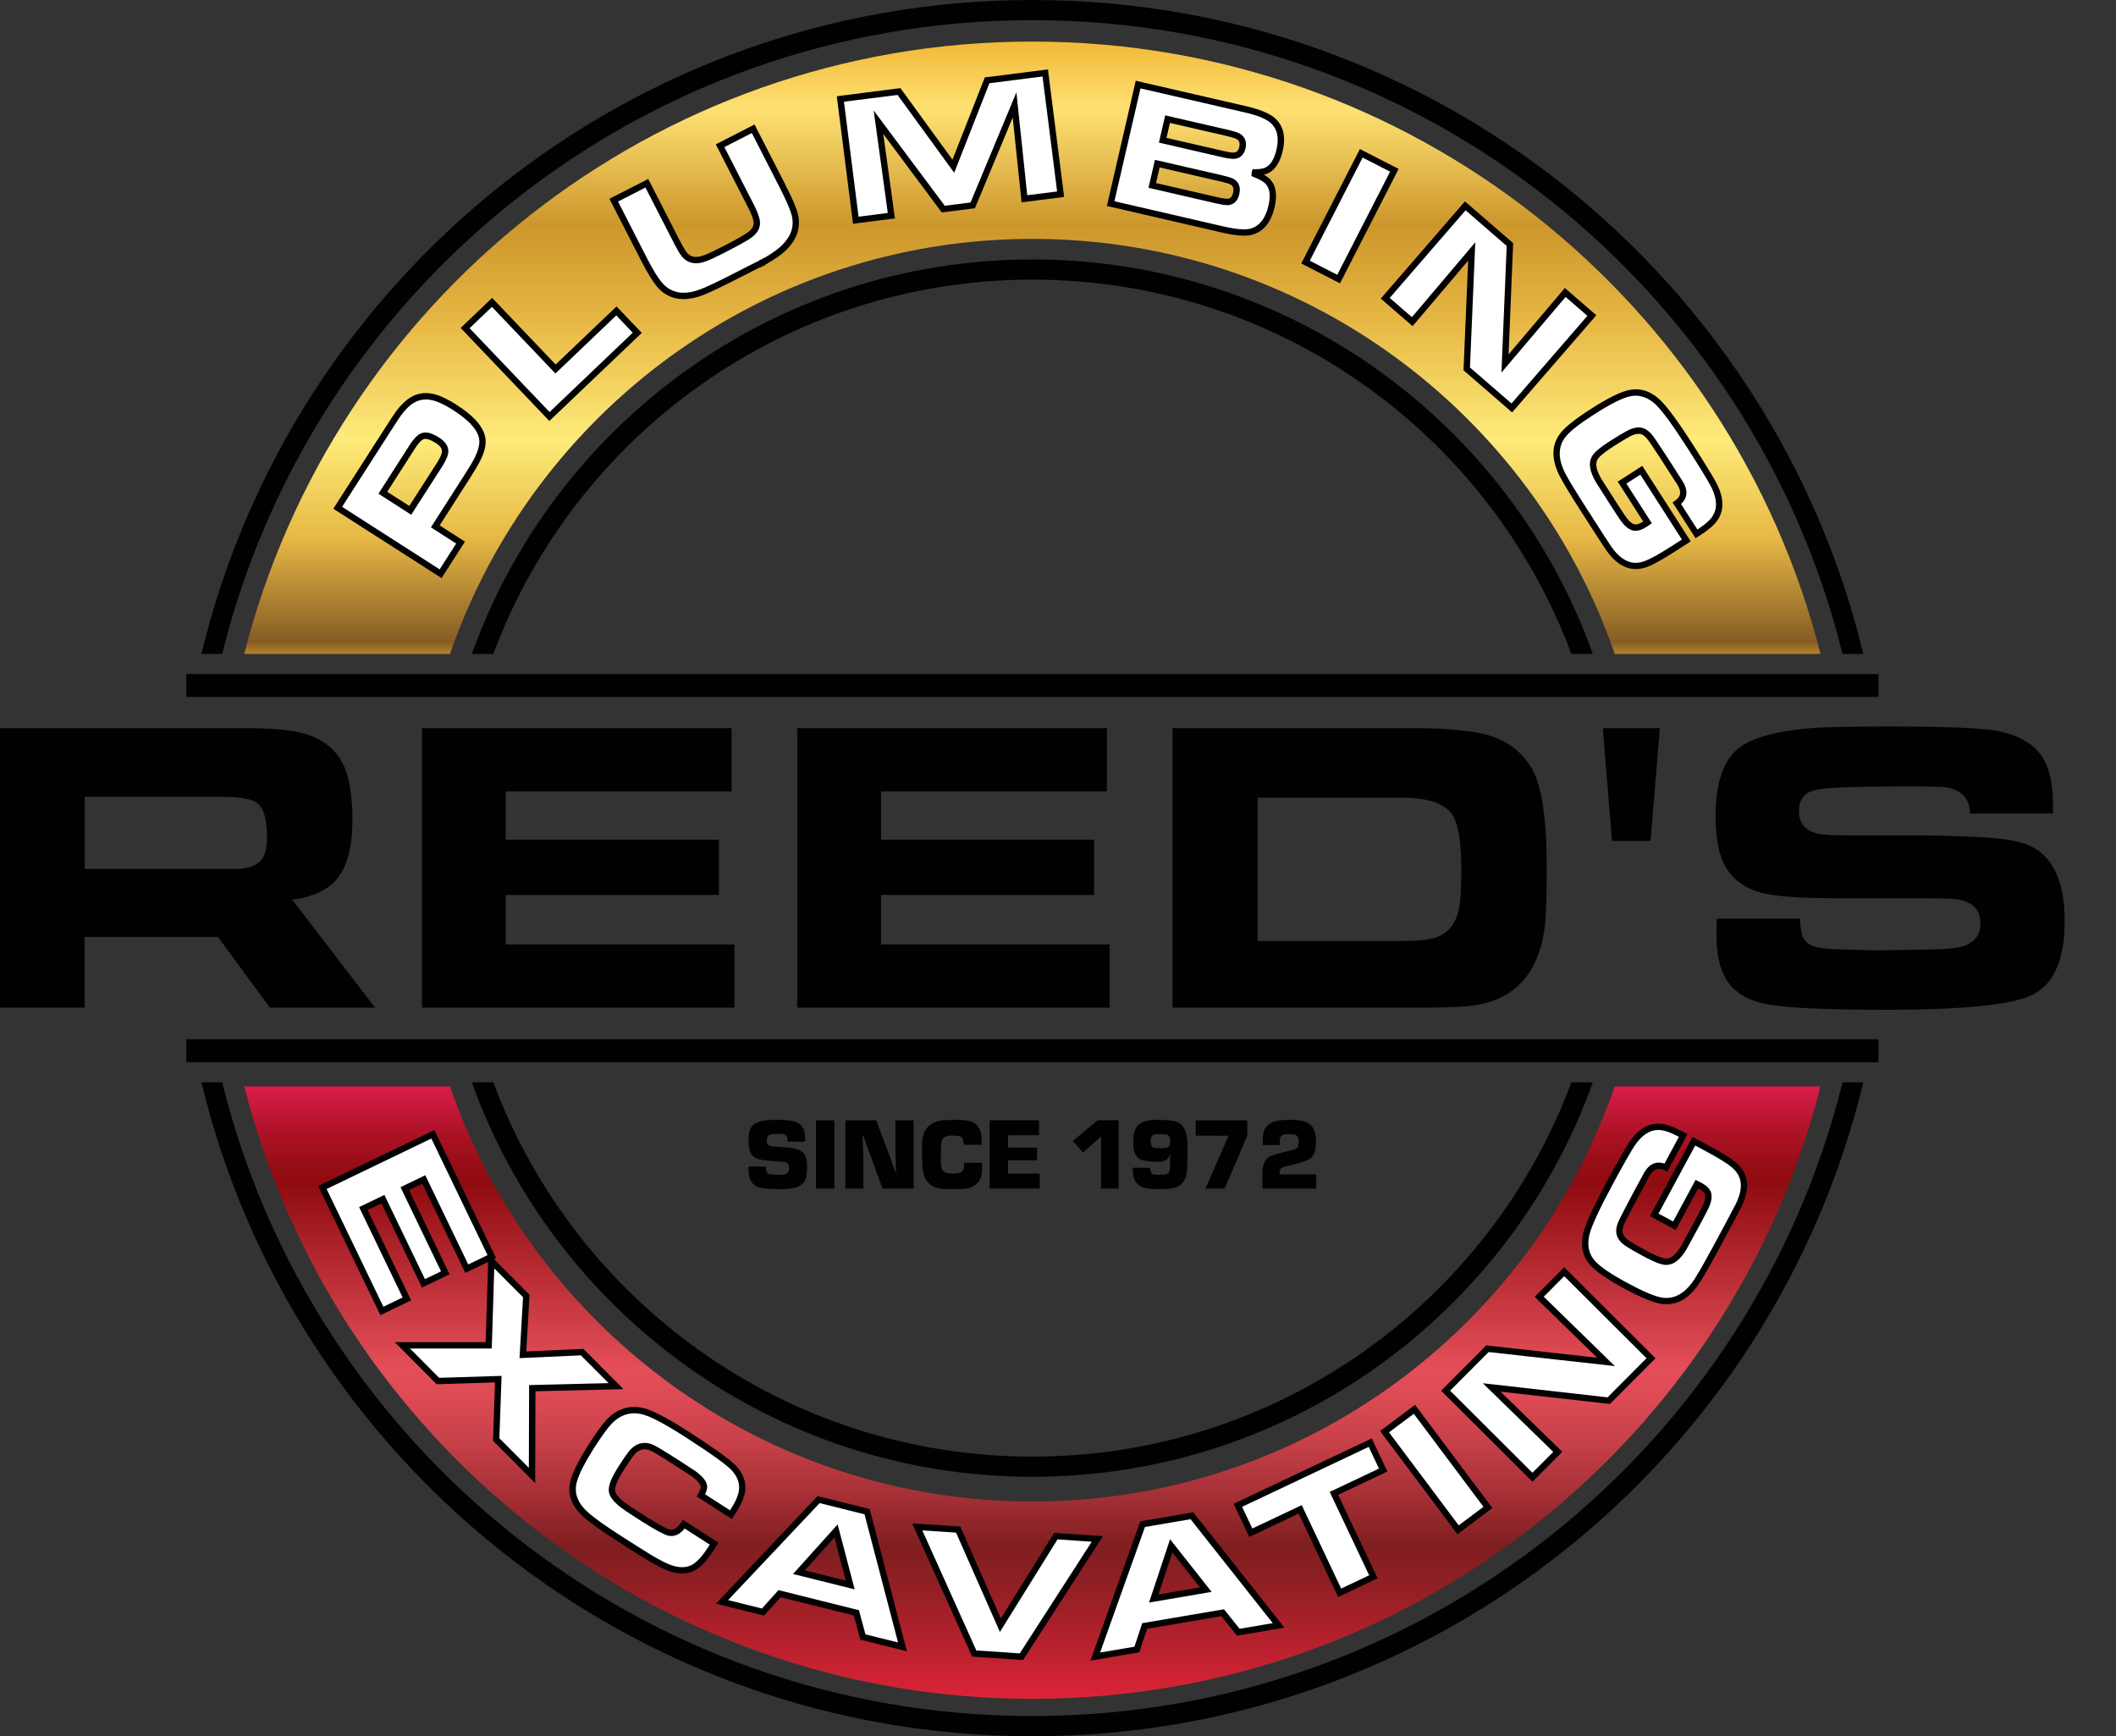 <svg width="39" height="32" viewBox="0 0 39 32" fill="none" xmlns="http://www.w3.org/2000/svg">
<rect x="0" y="0" width="39" height="32" fill="#333333" stroke="none"/>
<path fill-rule="evenodd" clip-rule="evenodd" d="M4.501 12.053C6.149 5.565 12.027 0.766 19.027 0.766C26.027 0.766 31.906 5.565 33.554 12.053H29.761C28.226 7.601 24 4.403 19.027 4.403C14.054 4.403 9.829 7.601 8.294 12.053H4.501Z" fill="url(#paint0_linear_8334_1556)"/>
<path fill-rule="evenodd" clip-rule="evenodd" d="M33.554 20.023C31.906 26.511 26.027 31.311 19.028 31.311C12.028 31.311 6.149 26.511 4.501 20.023H8.294C9.829 24.475 14.055 27.674 19.028 27.674C24.001 27.674 28.226 24.475 29.761 20.023H33.554Z" fill="url(#paint1_linear_8334_1556)"/>
<path fill-rule="evenodd" clip-rule="evenodd" d="M29.358 19.947C27.84 24.185 23.788 27.218 19.027 27.218C14.267 27.218 10.215 24.185 8.696 19.947H9.092C10.593 23.976 14.475 26.846 19.027 26.846C23.58 26.846 27.461 23.976 28.963 19.947H29.358Z" fill="#010101"/>
<path fill-rule="evenodd" clip-rule="evenodd" d="M19.027 0C26.453 0 32.677 5.138 34.343 12.053H33.96C32.303 5.345 26.247 0.371 19.027 0.371C11.808 0.371 5.752 5.345 4.095 12.053H3.712C5.378 5.138 11.602 0 19.027 0Z" fill="#010101"/>
<path fill-rule="evenodd" clip-rule="evenodd" d="M7.777 13.42H13.484V14.586H9.322V15.475H13.25V16.494H9.322V17.406H13.537V18.572H7.777V13.42L7.777 13.42ZM1.561 14.687V16.015H4.406C4.77 15.98 4.921 15.852 4.921 15.431C4.921 15.103 4.862 14.895 4.743 14.803C4.643 14.726 4.419 14.686 4.071 14.686H1.561V14.687ZM0 15.86V13.42H4.472C4.973 13.42 5.334 13.449 5.553 13.506C5.961 13.612 6.23 13.834 6.362 14.171C6.451 14.405 6.496 14.716 6.496 15.102C6.496 15.722 6.351 16.135 6.059 16.342C5.89 16.462 5.625 16.562 5.386 16.581L6.913 18.572H4.975L4.017 17.269H1.56V18.572H0V15.86ZM31.64 16.932H33.178C33.184 17.079 33.197 17.182 33.217 17.24C33.252 17.34 33.324 17.407 33.432 17.442C33.52 17.473 33.66 17.49 33.854 17.495L34.462 17.514C34.552 17.517 34.937 17.512 35.615 17.499C35.889 17.493 36.082 17.473 36.193 17.436C36.399 17.365 36.502 17.226 36.502 17.019C36.502 16.761 36.352 16.612 36.049 16.572C35.974 16.56 35.71 16.555 35.257 16.555H33.839C33.14 16.555 32.667 16.517 32.42 16.442C32.109 16.347 31.89 16.165 31.764 15.899C31.668 15.695 31.621 15.407 31.621 15.032C31.621 14.435 31.759 14.023 32.039 13.796C32.27 13.606 32.704 13.481 33.34 13.423C33.592 13.401 34.092 13.39 34.84 13.39C35.911 13.39 36.584 13.419 36.857 13.48C37.223 13.561 37.481 13.713 37.631 13.936C37.769 14.139 37.838 14.433 37.838 14.816V14.994H36.309C36.306 14.73 36.166 14.571 35.887 14.513C35.826 14.501 35.575 14.495 35.135 14.495C34.519 14.495 34.044 14.505 33.712 14.525C33.531 14.538 33.402 14.567 33.323 14.612C33.213 14.678 33.157 14.79 33.157 14.95C33.157 15.167 33.268 15.303 33.489 15.361C33.585 15.386 33.797 15.398 34.124 15.398H35.585C35.683 15.398 35.94 15.406 36.355 15.422C36.839 15.44 37.18 15.49 37.378 15.572C37.829 15.761 38.054 16.229 38.054 16.975C38.054 17.667 37.866 18.115 37.489 18.321C37.134 18.515 36.22 18.611 34.747 18.611C33.623 18.611 32.886 18.575 32.536 18.502C32.197 18.431 31.957 18.282 31.816 18.052C31.696 17.857 31.636 17.574 31.636 17.204C31.636 17.163 31.637 17.073 31.64 16.932L31.64 16.932ZM30.421 15.498H29.71L29.541 13.42H30.593L30.421 15.498ZM21.611 18.572V13.42H26.067C26.517 13.42 26.9 13.447 27.218 13.502C27.696 13.585 28.038 13.813 28.244 14.185C28.42 14.502 28.508 15.107 28.508 15.997C28.508 16.558 28.494 16.935 28.467 17.126C28.348 17.938 27.927 18.406 27.203 18.526C27.021 18.556 26.711 18.571 26.271 18.571H21.611V18.572ZM23.179 17.344H25.811C26.106 17.344 26.319 17.324 26.45 17.284C26.68 17.213 26.828 17.036 26.891 16.752C26.918 16.629 26.933 16.382 26.933 16.01C26.933 15.503 26.876 15.168 26.762 15.007C26.619 14.804 26.31 14.702 25.837 14.702H23.179V17.344V17.344ZM14.694 13.42H20.401V14.586H16.239V15.475H20.166V16.494H16.239V17.406H20.453V18.572H14.694V13.42L14.694 13.42Z" fill="#010101"/>
<path fill-rule="evenodd" clip-rule="evenodd" d="M3.433 19.155H34.622V19.577H3.433V19.155Z" fill="#010101"/>
<path fill-rule="evenodd" clip-rule="evenodd" d="M14.838 21.041H14.517C14.517 21.001 14.514 20.973 14.508 20.957C14.499 20.93 14.479 20.913 14.448 20.905C14.424 20.9 14.388 20.897 14.34 20.897C14.268 20.897 14.22 20.902 14.198 20.91C14.155 20.926 14.134 20.963 14.134 21.02C14.134 21.067 14.146 21.098 14.169 21.112C14.188 21.122 14.232 21.13 14.303 21.135C14.369 21.138 14.434 21.142 14.499 21.147C14.576 21.153 14.641 21.165 14.693 21.181C14.768 21.205 14.818 21.246 14.845 21.307C14.865 21.351 14.875 21.418 14.875 21.509C14.875 21.611 14.866 21.686 14.846 21.735C14.81 21.823 14.73 21.878 14.605 21.902C14.553 21.911 14.47 21.917 14.357 21.917C14.184 21.917 14.061 21.906 13.99 21.884C13.877 21.85 13.814 21.764 13.8 21.628C13.797 21.596 13.795 21.554 13.795 21.5H14.116V21.524C14.116 21.582 14.132 21.618 14.164 21.634C14.187 21.646 14.25 21.652 14.352 21.652C14.404 21.652 14.434 21.652 14.442 21.651C14.475 21.647 14.501 21.635 14.519 21.614C14.535 21.596 14.543 21.567 14.543 21.524C14.543 21.476 14.528 21.443 14.498 21.428C14.48 21.419 14.442 21.412 14.384 21.409C14.19 21.397 14.066 21.384 14.009 21.371C13.924 21.35 13.864 21.307 13.832 21.241C13.808 21.191 13.796 21.115 13.796 21.015C13.796 20.866 13.83 20.767 13.901 20.718C13.951 20.683 14.021 20.659 14.11 20.648C14.157 20.643 14.231 20.64 14.333 20.64C14.537 20.64 14.67 20.663 14.732 20.71C14.803 20.763 14.839 20.854 14.839 20.983C14.839 20.994 14.838 21.014 14.838 21.041L14.838 21.041ZM15.379 20.648V21.907H15.039V20.648H15.379ZM16.839 20.648V21.907H16.267L15.912 20.938H15.897L15.902 21.054C15.908 21.183 15.912 21.299 15.912 21.403V21.907H15.582V20.648H16.15L16.349 21.179C16.409 21.335 16.461 21.478 16.505 21.606H16.518L16.512 21.492C16.507 21.379 16.504 21.266 16.504 21.152V20.648H16.839L16.839 20.648ZM17.769 21.431H18.101V21.469C18.101 21.541 18.099 21.59 18.096 21.618C18.089 21.677 18.074 21.724 18.051 21.759C17.996 21.839 17.918 21.888 17.816 21.906C17.777 21.913 17.694 21.916 17.567 21.916C17.472 21.916 17.413 21.915 17.389 21.913C17.319 21.909 17.262 21.896 17.216 21.876C17.084 21.816 17.012 21.688 17 21.494C16.995 21.411 16.993 21.302 16.993 21.166C16.993 21.072 16.998 21 17.01 20.949C17.026 20.872 17.059 20.809 17.109 20.762C17.169 20.705 17.246 20.669 17.341 20.653C17.392 20.644 17.479 20.64 17.604 20.64C17.74 20.64 17.836 20.649 17.89 20.667C18.012 20.707 18.079 20.805 18.091 20.959C18.093 20.982 18.094 21.028 18.096 21.099H17.761C17.761 21.089 17.761 21.08 17.761 21.074C17.759 21.008 17.74 20.965 17.702 20.947C17.679 20.935 17.628 20.929 17.55 20.929C17.443 20.929 17.379 20.958 17.359 21.017C17.347 21.052 17.341 21.177 17.341 21.392C17.341 21.486 17.354 21.548 17.38 21.578C17.409 21.611 17.468 21.628 17.56 21.628C17.634 21.628 17.685 21.62 17.713 21.604C17.75 21.582 17.769 21.537 17.769 21.47V21.432L17.769 21.431ZM18.58 20.923V21.152H19.115V21.386H18.58V21.631H19.163V21.907H18.24V20.647H19.151V20.923H18.58L18.58 20.923ZM20.617 20.648V21.907H20.294V20.946L19.962 21.242L19.773 21.028L20.232 20.647H20.617V20.648ZM20.877 21.523H21.197C21.2 21.597 21.221 21.638 21.261 21.645C21.279 21.65 21.321 21.652 21.386 21.652C21.437 21.652 21.471 21.65 21.489 21.645C21.526 21.635 21.55 21.614 21.558 21.579C21.562 21.562 21.565 21.521 21.565 21.458V21.277H21.56C21.542 21.334 21.513 21.372 21.475 21.391C21.445 21.405 21.397 21.413 21.329 21.413C21.177 21.413 21.069 21.395 21.007 21.361C20.926 21.316 20.886 21.213 20.886 21.053C20.886 20.892 20.919 20.788 20.985 20.732C21.031 20.691 21.092 20.665 21.166 20.652C21.212 20.644 21.279 20.64 21.367 20.64C21.524 20.64 21.635 20.654 21.698 20.68C21.796 20.722 21.855 20.816 21.877 20.961C21.884 21.008 21.887 21.079 21.887 21.174C21.887 21.42 21.881 21.575 21.87 21.639C21.858 21.712 21.826 21.772 21.773 21.822C21.728 21.864 21.663 21.892 21.577 21.906C21.53 21.913 21.458 21.917 21.361 21.917C21.225 21.917 21.127 21.906 21.068 21.884C20.963 21.846 20.903 21.77 20.886 21.657C20.882 21.628 20.879 21.583 20.877 21.524V21.523ZM21.402 20.902C21.326 20.902 21.279 20.907 21.26 20.915C21.225 20.931 21.207 20.97 21.207 21.032C21.207 21.094 21.226 21.136 21.263 21.151C21.279 21.158 21.329 21.161 21.411 21.161C21.47 21.161 21.509 21.154 21.53 21.141C21.555 21.125 21.567 21.089 21.567 21.035C21.567 20.976 21.555 20.938 21.528 20.921C21.509 20.909 21.467 20.903 21.402 20.903L21.402 20.902ZM22.989 20.648V20.931L22.571 21.907H22.218L22.644 20.932L22.038 20.931V20.648H22.989H22.989ZM24.259 21.645V21.907H23.268V21.622C23.268 21.464 23.314 21.36 23.407 21.311C23.449 21.289 23.58 21.252 23.8 21.201C23.857 21.187 23.894 21.171 23.91 21.152C23.927 21.133 23.935 21.095 23.935 21.038C23.935 20.962 23.909 20.919 23.858 20.91C23.836 20.907 23.795 20.905 23.736 20.905C23.693 20.905 23.663 20.909 23.646 20.916C23.62 20.926 23.603 20.949 23.594 20.983C23.589 21.002 23.586 21.043 23.585 21.105H23.273V21.038C23.272 20.937 23.284 20.862 23.309 20.814C23.347 20.74 23.412 20.691 23.504 20.665C23.564 20.648 23.648 20.64 23.759 20.64C23.869 20.64 23.956 20.648 24.014 20.663C24.11 20.687 24.176 20.736 24.212 20.808C24.241 20.866 24.255 20.945 24.255 21.048C24.255 21.166 24.234 21.253 24.193 21.308C24.156 21.358 24.086 21.396 23.981 21.425C23.89 21.451 23.8 21.474 23.708 21.495C23.663 21.505 23.633 21.517 23.617 21.53C23.596 21.548 23.585 21.577 23.585 21.618V21.645H24.259V21.645Z" fill="#010101"/>
<path fill-rule="evenodd" clip-rule="evenodd" d="M34.622 12.423V12.845H3.433V12.423H34.622Z" fill="#010101"/>
<path fill-rule="evenodd" clip-rule="evenodd" d="M19.027 4.782C23.788 4.782 27.84 7.815 29.358 12.053H28.963C27.461 8.024 23.58 5.154 19.027 5.154C14.475 5.154 10.593 8.024 9.092 12.053H8.696C10.215 7.815 14.267 4.782 19.027 4.782Z" fill="#010101"/>
<path fill-rule="evenodd" clip-rule="evenodd" d="M34.343 19.947C32.677 26.861 26.453 32 19.027 32C11.602 32 5.378 26.861 3.712 19.947H4.095C5.752 26.654 11.808 31.628 19.027 31.628C26.247 31.628 32.303 26.654 33.96 19.947H34.343Z" fill="#010101"/>
<path fill-rule="evenodd" clip-rule="evenodd" d="M6.197 9.365L7.138 7.896C7.24 7.738 7.303 7.642 7.332 7.604C7.416 7.49 7.502 7.407 7.587 7.357C7.667 7.308 7.755 7.284 7.848 7.284C7.9 7.284 7.954 7.291 8.01 7.306C8.115 7.334 8.246 7.398 8.398 7.495C8.74 7.714 8.913 7.931 8.913 8.138C8.913 8.232 8.883 8.342 8.822 8.464C8.78 8.549 8.717 8.657 8.634 8.785L8.05 9.696L8.517 9.995L8.127 10.603L6.197 9.365V9.365ZM7.556 9.379L8.083 8.557C8.149 8.454 8.184 8.375 8.185 8.323C8.188 8.255 8.144 8.191 8.055 8.133C7.969 8.078 7.897 8.05 7.842 8.05C7.827 8.05 7.813 8.052 7.801 8.056C7.748 8.073 7.684 8.139 7.61 8.254L7.084 9.076L7.556 9.379ZM30.151 10.45C29.958 10.45 29.781 10.334 29.626 10.105C29.579 10.037 29.427 9.801 29.159 9.383C28.987 9.115 28.865 8.915 28.796 8.786C28.63 8.477 28.628 8.215 28.791 8.006C28.877 7.895 29.062 7.749 29.34 7.571C29.65 7.372 29.883 7.256 30.034 7.225C30.073 7.217 30.112 7.214 30.15 7.214C30.297 7.214 30.437 7.274 30.565 7.393C30.691 7.51 30.896 7.789 31.174 8.224C31.391 8.561 31.534 8.795 31.601 8.92C31.751 9.211 31.741 9.451 31.57 9.634C31.511 9.697 31.413 9.772 31.279 9.858L31.263 9.869L30.879 9.271L30.895 9.259C31.02 9.172 31.038 9.06 30.95 8.917L30.724 8.565C30.686 8.503 30.637 8.428 30.578 8.341L30.458 8.159C30.394 8.059 30.334 7.996 30.278 7.973C30.254 7.962 30.228 7.957 30.2 7.957C30.15 7.957 30.093 7.974 30.031 8.006C29.962 8.042 29.86 8.104 29.719 8.194C29.548 8.304 29.444 8.391 29.409 8.451C29.357 8.543 29.382 8.676 29.483 8.848C29.498 8.873 29.593 9.023 29.767 9.295C29.868 9.452 29.931 9.547 29.957 9.579C30.013 9.648 30.066 9.69 30.116 9.701C30.125 9.704 30.135 9.705 30.146 9.705C30.189 9.705 30.241 9.686 30.299 9.648C30.308 9.642 30.321 9.634 30.338 9.622L29.869 8.889L30.258 8.639L31.109 9.967L30.829 10.146C30.618 10.282 30.457 10.371 30.351 10.411C30.283 10.437 30.215 10.45 30.151 10.45ZM8.544 6.046L9.069 5.545L10.239 6.772L11.362 5.702L11.774 6.135L10.126 7.705L8.544 6.046V6.046ZM27.012 6.806L27.103 4.692L26.032 5.957L25.503 5.499L27.004 3.766L27.85 4.499L27.761 6.641L28.846 5.362L29.367 5.814L27.866 7.547L27.012 6.806H27.012ZM12.598 5.475C12.413 5.475 12.257 5.4 12.134 5.251C12.055 5.156 11.96 5 11.845 4.776L11.285 3.681L11.931 3.35L12.485 4.432C12.544 4.548 12.591 4.628 12.623 4.671C12.677 4.74 12.745 4.774 12.829 4.774C12.875 4.774 12.926 4.764 12.981 4.744C13.055 4.717 13.166 4.665 13.311 4.591C13.532 4.477 13.68 4.397 13.762 4.344C13.888 4.267 13.942 4.18 13.927 4.079C13.917 4.011 13.878 3.913 13.813 3.787L13.245 2.677L13.891 2.347L14.437 3.414C14.566 3.666 14.642 3.841 14.669 3.95C14.725 4.175 14.658 4.385 14.473 4.573C14.386 4.66 14.251 4.754 14.071 4.853L14.059 4.86L14.058 4.858C14.017 4.878 13.902 4.937 13.614 5.084C13.307 5.241 13.086 5.347 12.957 5.399C12.828 5.45 12.707 5.476 12.598 5.476L12.598 5.475ZM24.035 4.84L25.08 2.799L25.727 3.13L24.681 5.171L24.035 4.84ZM22.926 4.306C22.826 4.306 22.695 4.287 22.539 4.251L20.446 3.769L20.961 1.534L22.965 1.997C23.2 2.051 23.367 2.118 23.46 2.197C23.614 2.325 23.662 2.52 23.604 2.774C23.558 2.973 23.475 3.102 23.358 3.159C23.309 3.182 23.242 3.195 23.157 3.197C23.267 3.243 23.345 3.291 23.39 3.342C23.481 3.445 23.503 3.602 23.455 3.809C23.394 4.075 23.263 4.237 23.067 4.29C23.029 4.3 22.981 4.306 22.926 4.306H22.926ZM22.435 3.673C22.519 3.692 22.581 3.702 22.619 3.702C22.624 3.702 22.63 3.702 22.634 3.702C22.702 3.694 22.744 3.648 22.765 3.562C22.785 3.472 22.766 3.409 22.704 3.369C22.687 3.358 22.638 3.338 22.502 3.307L21.346 3.04L21.262 3.402L22.436 3.673H22.435ZM22.555 2.824C22.631 2.842 22.69 2.85 22.732 2.85C22.747 2.85 22.76 2.849 22.77 2.847C22.827 2.833 22.863 2.791 22.879 2.718C22.899 2.632 22.877 2.571 22.813 2.532C22.785 2.515 22.719 2.494 22.618 2.471L21.534 2.221L21.454 2.57L22.555 2.824ZM15.466 1.808L16.579 1.666L17.566 3.023L18.179 1.463L19.282 1.323L19.571 3.597L18.864 3.687L18.688 2.016L17.942 3.804L17.376 3.876L16.222 2.329L16.451 3.993L15.755 4.082L15.466 1.808H15.466Z" fill="white"/>
<path d="M14.061 4.835C14.058 4.837 14.054 4.839 14.05 4.842C14.054 4.839 14.057 4.837 14.061 4.835Z" fill="#010101"/>
<path fill-rule="evenodd" clip-rule="evenodd" d="M21.045 28.073L21.977 27.915L23.602 29.971L22.815 30.105L22.526 29.745L21.112 29.986L20.969 30.42L20.156 30.558L21.045 28.074L21.045 28.073ZM21.294 29.437L22.188 29.285L21.594 28.532L21.294 29.437ZM17.943 30.495L16.874 28.118L17.674 28.172L18.441 29.911L19.449 28.291L20.26 28.346L18.836 30.555L17.942 30.495L17.943 30.495ZM15.887 30.187L15.767 29.742L14.375 29.395L14.07 29.734L13.27 29.535L15.081 27.616L15.998 27.845L16.662 30.38L15.887 30.187ZM15.642 29.184L15.399 28.257L14.762 28.965L15.642 29.184ZM23.954 27.845L23.045 28.276L22.788 27.734L25.265 26.562L25.521 27.104L24.612 27.534L25.339 29.071L24.681 29.383L23.954 27.845L23.954 27.845ZM12.573 28.963C12.501 28.963 12.421 28.948 12.337 28.918C12.249 28.886 12.13 28.825 11.974 28.733C11.869 28.671 11.664 28.542 11.363 28.347C11.118 28.189 10.932 28.058 10.811 27.956C10.579 27.761 10.492 27.543 10.551 27.308C10.59 27.149 10.71 26.912 10.907 26.606C11.063 26.364 11.183 26.208 11.274 26.131C11.397 26.024 11.537 25.97 11.688 25.97C11.736 25.97 11.786 25.976 11.836 25.986C11.999 26.021 12.281 26.168 12.674 26.421C13.177 26.745 13.466 26.955 13.557 27.062C13.667 27.191 13.714 27.328 13.697 27.469C13.684 27.579 13.628 27.711 13.53 27.863L13.477 27.945L12.893 27.568L12.901 27.552C12.935 27.489 12.954 27.441 12.955 27.41C12.958 27.349 12.894 27.269 12.77 27.177C12.763 27.172 12.711 27.137 12.496 26.998C12.156 26.779 12.039 26.714 12.001 26.698C11.96 26.681 11.919 26.673 11.881 26.673C11.791 26.673 11.709 26.722 11.636 26.819C11.599 26.869 11.544 26.95 11.473 27.061C11.341 27.264 11.284 27.409 11.301 27.491C11.315 27.557 11.378 27.634 11.49 27.721C11.528 27.751 11.617 27.811 11.754 27.899C12.075 28.107 12.275 28.218 12.346 28.23C12.356 28.231 12.365 28.232 12.375 28.232C12.449 28.232 12.52 28.181 12.587 28.081L12.598 28.064L13.19 28.446L13.123 28.549C13.007 28.728 12.9 28.848 12.803 28.903C12.735 28.943 12.658 28.964 12.574 28.964L12.573 28.963ZM25.491 26.383L26.074 25.947L27.452 27.787L26.869 28.223L25.491 26.383ZM26.616 25.631L27.408 24.836L29.545 25.075L28.341 23.9L28.83 23.41L30.459 25.033L29.659 25.836L27.549 25.598L28.74 26.759L28.245 27.255L26.616 25.631ZM9.125 26.539L9.164 25.441L8.063 25.474L7.367 24.776H8.987L9.037 23.196L8.593 23.41L7.801 21.765L7.486 21.917L8.233 23.469L7.794 23.68L7.047 22.128L6.723 22.284L7.525 23.95L7.028 24.189L5.915 21.877L7.986 20.879L9.09 23.171L9.038 23.195L9.719 23.879L9.658 24.949L10.737 24.9L11.401 25.567L9.83 25.605L9.825 27.243L9.124 26.54L9.125 26.539ZM30.715 24.001C30.684 24.001 30.652 23.998 30.62 23.993C30.481 23.972 30.263 23.881 29.971 23.724C29.646 23.549 29.431 23.4 29.33 23.283C29.204 23.135 29.166 22.951 29.219 22.736C29.26 22.569 29.405 22.253 29.651 21.797C29.841 21.444 29.976 21.204 30.054 21.084C30.203 20.861 30.375 20.748 30.564 20.748C30.607 20.748 30.65 20.753 30.694 20.764C30.779 20.786 30.893 20.835 31.033 20.91L31.05 20.92L30.712 21.547L30.695 21.539C30.652 21.518 30.611 21.507 30.574 21.507C30.493 21.507 30.425 21.556 30.368 21.658L30.169 22.027C30.134 22.091 30.092 22.17 30.044 22.264L29.943 22.458C29.886 22.563 29.86 22.647 29.866 22.706C29.873 22.779 29.924 22.847 30.016 22.907C30.081 22.949 30.188 23.011 30.333 23.089C30.513 23.186 30.639 23.235 30.709 23.236C30.816 23.236 30.921 23.149 31.021 22.978C31.036 22.953 31.122 22.795 31.275 22.511C31.363 22.347 31.416 22.245 31.432 22.206C31.466 22.124 31.476 22.057 31.462 22.007C31.448 21.959 31.402 21.913 31.326 21.872C31.317 21.867 31.303 21.86 31.284 21.851L30.87 22.619L30.462 22.399L31.212 21.007L31.505 21.165C31.727 21.285 31.884 21.383 31.97 21.456C32.193 21.644 32.222 21.908 32.055 22.241C32.018 22.314 31.885 22.563 31.649 23.002C31.497 23.283 31.381 23.488 31.302 23.611C31.135 23.87 30.938 24.002 30.715 24.002V24.001Z" fill="white"/>
<path d="M8.419 7.463C8.263 7.363 8.129 7.298 8.02 7.269C7.962 7.253 7.904 7.245 7.849 7.245C7.749 7.245 7.654 7.271 7.568 7.323C7.478 7.376 7.389 7.463 7.301 7.58C7.272 7.619 7.21 7.713 7.106 7.875L6.165 9.342L6.144 9.376L6.177 9.398L8.105 10.633L8.138 10.655L8.16 10.621L8.548 10.016L8.57 9.983L8.536 9.961L8.103 9.684L8.666 8.805C8.749 8.676 8.814 8.567 8.856 8.481C8.92 8.354 8.951 8.238 8.951 8.138C8.951 7.916 8.772 7.689 8.418 7.463H8.419ZM7.964 9.685L7.942 9.719L7.976 9.741L8.408 10.018L8.103 10.494L6.305 9.341L7.205 7.939C7.328 7.747 7.377 7.676 7.395 7.65C7.473 7.546 7.551 7.469 7.628 7.424C7.696 7.383 7.77 7.362 7.85 7.362C7.895 7.362 7.942 7.369 7.99 7.382C8.088 7.408 8.211 7.468 8.356 7.561C8.674 7.765 8.835 7.959 8.835 8.138C8.835 8.22 8.807 8.318 8.752 8.429C8.711 8.511 8.649 8.617 8.568 8.742L7.964 9.685H7.964Z" fill="#010101"/>
<path d="M29.422 5.809L29.391 5.783L28.872 5.334L28.842 5.307L28.816 5.338L27.805 6.531L27.888 4.501L27.889 4.482L27.875 4.469L27.031 3.738L27 3.712L26.974 3.742L25.475 5.473L25.449 5.504L25.48 5.53L26.006 5.985L26.036 6.011L26.062 5.98L27.06 4.803L26.975 6.795V6.804L26.973 6.824L26.988 6.836L27.84 7.575L27.871 7.601L27.897 7.57L29.396 5.84L29.422 5.809ZM27.093 6.772L27.186 4.583L27.191 4.466L27.115 4.556L26.023 5.845L25.614 5.491L27.012 3.876L27.77 4.533L27.678 6.749L27.674 6.866L27.749 6.777L28.855 5.473L29.257 5.821L27.859 7.436L27.092 6.772H27.093Z" fill="#010101"/>
<path d="M11.39 5.677L11.363 5.648L11.334 5.676L10.241 6.718L9.111 5.533L9.099 5.52L9.071 5.491L9.042 5.518L8.519 6.017L8.49 6.045L8.518 6.073L10.085 7.717L10.097 7.73L10.125 7.759L10.154 7.732L11.786 6.176L11.799 6.163L11.829 6.136L11.801 6.106L11.391 5.677L11.39 5.677ZM9.067 5.656L10.196 6.841L10.209 6.854L10.236 6.883L10.266 6.856L11.359 5.813L11.662 6.132L10.129 7.594L8.655 6.049L9.067 5.656V5.656Z" fill="#010101"/>
<path d="M8.097 8.067C7.997 8.003 7.913 7.971 7.842 7.971C7.819 7.971 7.797 7.975 7.777 7.981C7.704 8.004 7.631 8.077 7.544 8.212L6.997 9.066L6.975 9.1L7.009 9.121L7.546 9.466L7.58 9.487L7.601 9.453L8.149 8.599C8.224 8.481 8.261 8.394 8.263 8.326C8.267 8.228 8.211 8.141 8.097 8.067V8.067ZM7.137 9.064L7.643 8.274C7.732 8.134 7.787 8.1 7.812 8.093C7.821 8.09 7.831 8.089 7.841 8.089C7.874 8.089 7.934 8.102 8.033 8.166C8.111 8.215 8.149 8.268 8.146 8.322C8.145 8.353 8.128 8.415 8.05 8.536L7.544 9.325L7.136 9.064L7.137 9.064Z" fill="#010101"/>
<path d="M22.853 2.465C22.817 2.442 22.748 2.42 22.636 2.394L21.514 2.135L21.475 2.126L21.467 2.165L21.369 2.589L21.36 2.628L21.399 2.637L22.538 2.9C22.62 2.919 22.683 2.928 22.732 2.928C22.753 2.928 22.771 2.926 22.788 2.922C22.848 2.908 22.926 2.863 22.956 2.735C22.99 2.583 22.919 2.504 22.853 2.464V2.465ZM22.61 2.508C22.736 2.537 22.779 2.556 22.792 2.564C22.826 2.585 22.862 2.62 22.841 2.709C22.824 2.784 22.789 2.802 22.76 2.809C22.756 2.81 22.747 2.812 22.732 2.812C22.693 2.812 22.637 2.803 22.564 2.786L21.5 2.541L21.563 2.266L22.61 2.507V2.508Z" fill="#010101"/>
<path d="M31.635 8.902C31.568 8.776 31.424 8.541 31.207 8.202C30.927 7.765 30.719 7.483 30.591 7.365C30.455 7.239 30.307 7.175 30.149 7.175C30.109 7.175 30.067 7.18 30.027 7.188C29.871 7.219 29.633 7.337 29.32 7.538C29.038 7.719 28.85 7.868 28.761 7.982C28.588 8.204 28.588 8.481 28.762 8.804C28.831 8.933 28.954 9.135 29.126 9.403C29.394 9.822 29.547 10.058 29.594 10.126C29.757 10.366 29.944 10.488 30.151 10.488C30.22 10.488 30.291 10.474 30.364 10.447C30.473 10.406 30.636 10.315 30.85 10.178L31.128 10L31.162 9.978L31.14 9.944L30.291 8.62L30.269 8.586L30.236 8.608L29.85 8.856L29.816 8.877L29.838 8.911L30.286 9.611C30.283 9.613 30.281 9.615 30.279 9.616C30.227 9.649 30.181 9.666 30.146 9.666C30.139 9.666 30.132 9.665 30.125 9.664C30.084 9.654 30.037 9.616 29.988 9.555C29.97 9.533 29.924 9.467 29.8 9.274C29.584 8.936 29.526 8.845 29.516 8.828C29.422 8.669 29.398 8.549 29.443 8.47C29.464 8.432 29.533 8.359 29.74 8.226C29.881 8.136 29.982 8.075 30.049 8.04C30.105 8.01 30.156 7.995 30.2 7.995C30.222 7.995 30.244 8 30.263 8.008C30.296 8.022 30.351 8.063 30.425 8.18L30.546 8.362C30.605 8.449 30.653 8.524 30.691 8.585L30.918 8.937C30.995 9.063 30.981 9.152 30.873 9.228L30.859 9.238L30.827 9.26L30.848 9.292L31.23 9.887L31.251 9.921L31.285 9.899L31.3 9.889C31.436 9.802 31.537 9.725 31.598 9.659C31.781 9.464 31.794 9.209 31.635 8.902ZM31.016 8.875L30.79 8.522C30.751 8.46 30.702 8.384 30.643 8.297L30.523 8.116C30.451 8.003 30.379 7.931 30.309 7.9C30.275 7.886 30.238 7.878 30.199 7.878C30.137 7.878 30.067 7.898 29.994 7.937C29.924 7.974 29.82 8.036 29.676 8.128C29.488 8.248 29.382 8.339 29.341 8.412C29.273 8.532 29.297 8.687 29.415 8.888C29.431 8.915 29.524 9.061 29.701 9.338C29.803 9.496 29.868 9.594 29.896 9.628C29.962 9.712 30.03 9.762 30.098 9.778C30.113 9.781 30.129 9.783 30.145 9.783C30.204 9.783 30.27 9.76 30.341 9.714C30.353 9.706 30.372 9.694 30.399 9.676L30.413 9.666L30.445 9.643L30.424 9.611L29.976 8.913L30.233 8.748L30.999 9.944L30.785 10.081C30.578 10.214 30.422 10.3 30.322 10.338C30.261 10.361 30.203 10.373 30.148 10.373C29.982 10.373 29.832 10.271 29.689 10.062C29.643 9.995 29.487 9.752 29.223 9.341C29.053 9.076 28.932 8.877 28.863 8.75C28.713 8.471 28.709 8.238 28.852 8.055C28.932 7.952 29.11 7.811 29.381 7.638C29.683 7.444 29.907 7.332 30.049 7.303C30.082 7.296 30.115 7.293 30.147 7.293C30.275 7.293 30.397 7.347 30.511 7.451C30.632 7.563 30.832 7.837 31.107 8.266C31.322 8.601 31.465 8.834 31.531 8.958C31.666 9.219 31.66 9.423 31.512 9.58C31.464 9.631 31.388 9.691 31.285 9.76L30.983 9.289C31.073 9.208 31.138 9.075 31.015 8.876L31.016 8.875Z" fill="#010101"/>
<path d="M21.325 2.955L21.286 2.946L21.278 2.985L21.177 3.423L21.168 3.461L21.207 3.47L22.418 3.75C22.509 3.77 22.575 3.781 22.62 3.781C22.628 3.781 22.636 3.78 22.643 3.78C22.715 3.771 22.807 3.73 22.841 3.579C22.877 3.425 22.81 3.344 22.747 3.304C22.713 3.282 22.643 3.259 22.519 3.23L21.326 2.955H21.325ZM22.492 3.344C22.639 3.378 22.675 3.397 22.683 3.402C22.715 3.423 22.749 3.458 22.727 3.553C22.706 3.643 22.664 3.66 22.63 3.664C22.626 3.664 22.623 3.664 22.618 3.664C22.595 3.664 22.545 3.659 22.443 3.636L21.307 3.374L21.373 3.086L22.492 3.344L22.492 3.344Z" fill="#010101"/>
<path d="M23.485 2.167C23.387 2.085 23.215 2.015 22.974 1.959L20.972 1.497L20.933 1.488L20.924 1.527L20.41 3.758L20.401 3.797L20.44 3.805L22.53 4.288C22.689 4.324 22.822 4.343 22.927 4.343C22.986 4.343 23.037 4.337 23.078 4.326C23.289 4.269 23.428 4.097 23.493 3.816C23.544 3.596 23.519 3.428 23.419 3.315C23.39 3.282 23.348 3.25 23.294 3.219C23.324 3.212 23.352 3.203 23.375 3.192C23.503 3.13 23.593 2.992 23.642 2.781C23.704 2.511 23.651 2.304 23.485 2.166L23.485 2.167ZM23.132 3.119C23.12 3.119 23.106 3.119 23.093 3.118C23.076 3.118 23.055 3.242 23.072 3.248C23.231 3.307 23.301 3.359 23.331 3.394C23.405 3.476 23.421 3.61 23.379 3.791C23.324 4.027 23.213 4.169 23.047 4.214C23.015 4.222 22.974 4.227 22.926 4.227C22.831 4.227 22.707 4.209 22.557 4.175L20.54 3.709L21.02 1.629L22.947 2.073C23.171 2.125 23.326 2.186 23.409 2.257C23.539 2.365 23.579 2.533 23.527 2.757C23.487 2.931 23.418 3.043 23.323 3.088C23.281 3.109 23.217 3.119 23.132 3.119L23.132 3.119Z" fill="#010101"/>
<path d="M19.322 1.338L19.32 1.319L19.315 1.279L19.275 1.285L18.175 1.424L18.151 1.427L18.142 1.449L17.555 2.943L16.617 1.653L16.61 1.644L16.596 1.625L16.573 1.627L15.463 1.769L15.423 1.774L15.428 1.814L15.714 4.066L15.717 4.085L15.722 4.125L15.762 4.119L16.455 4.031L16.495 4.026L16.489 3.986L16.28 2.47L17.338 3.889L17.345 3.897L17.359 3.916L17.382 3.913L17.946 3.841L17.969 3.838L17.978 3.817L18.665 2.168L18.825 3.688L18.829 3.729L18.87 3.724L19.573 3.635L19.613 3.629L19.608 3.59L19.322 1.337L19.322 1.338ZM18.933 3.599L18.75 1.858L18.734 1.701L18.673 1.847L17.888 3.732L17.413 3.792L16.196 2.162L16.103 2.037L16.124 2.191L16.363 3.925L15.824 3.994L15.555 1.875L16.543 1.75L17.544 3.125L17.587 3.184L17.614 3.116L18.236 1.534L19.215 1.41L19.484 3.529L18.934 3.598L18.933 3.599Z" fill="#010101"/>
<path d="M14.471 3.396L13.925 2.33L13.907 2.294L13.871 2.313L13.229 2.642L13.193 2.66L13.211 2.696L13.778 3.804C13.842 3.926 13.879 4.02 13.889 4.084C13.896 4.138 13.89 4.22 13.741 4.311C13.66 4.363 13.514 4.444 13.293 4.557C13.149 4.63 13.04 4.681 12.968 4.707C12.916 4.726 12.869 4.735 12.828 4.735C12.756 4.735 12.699 4.706 12.653 4.647C12.622 4.606 12.577 4.528 12.518 4.414L11.966 3.334L11.947 3.298L11.911 3.317L11.268 3.646L11.233 3.664L11.251 3.7L11.811 4.793C11.928 5.021 12.024 5.179 12.104 5.276C12.234 5.434 12.401 5.513 12.598 5.513C12.712 5.513 12.837 5.487 12.97 5.434C13.102 5.381 13.324 5.275 13.631 5.118C13.814 5.024 13.943 4.958 14.018 4.921V4.932L14.07 4.898H14.098V4.882C14.277 4.783 14.412 4.688 14.499 4.6C14.695 4.402 14.764 4.18 14.705 3.941C14.678 3.829 14.601 3.651 14.47 3.397L14.471 3.396ZM11.896 3.456L12.415 4.468C12.476 4.588 12.525 4.672 12.561 4.718C12.629 4.807 12.72 4.852 12.829 4.852C12.884 4.852 12.944 4.84 13.008 4.817C13.085 4.789 13.199 4.736 13.347 4.661C13.571 4.546 13.72 4.464 13.804 4.41C13.957 4.316 14.024 4.201 14.005 4.067C13.993 3.989 13.953 3.886 13.883 3.75L13.351 2.711L13.857 2.452L14.367 3.449C14.491 3.692 14.567 3.867 14.592 3.968C14.642 4.168 14.584 4.348 14.416 4.517C14.343 4.59 14.231 4.671 14.083 4.756L14.081 4.751L14.037 4.781L14.036 4.782L14.031 4.785H14.001V4.8C13.939 4.829 13.82 4.889 13.578 5.013C13.274 5.169 13.056 5.274 12.928 5.325C12.809 5.372 12.699 5.396 12.6 5.396C12.438 5.396 12.301 5.33 12.194 5.201C12.12 5.112 12.026 4.957 11.915 4.74L11.391 3.715L11.897 3.456H11.896Z" fill="#010101"/>
<path d="M25.778 3.113L25.743 3.095L25.1 2.766L25.064 2.747L25.046 2.783L24.002 4.82L23.984 4.856L24.019 4.874L24.662 5.204L24.698 5.222L24.716 5.186L25.76 3.149L25.778 3.113ZM24.141 4.805L25.114 2.904L25.621 3.164L24.647 5.065L24.141 4.805Z" fill="#010101"/>
<path d="M13.242 28.434L13.209 28.412L12.62 28.033L12.586 28.011L12.564 28.044L12.554 28.059C12.494 28.15 12.435 28.194 12.375 28.194C12.367 28.194 12.359 28.193 12.352 28.192C12.314 28.185 12.19 28.135 11.774 27.867C11.639 27.78 11.551 27.72 11.512 27.691C11.383 27.59 11.346 27.522 11.338 27.483C11.329 27.443 11.34 27.336 11.504 27.081C11.576 26.97 11.631 26.89 11.666 26.842C11.732 26.754 11.802 26.711 11.88 26.711C11.913 26.711 11.949 26.719 11.986 26.734C12.016 26.746 12.12 26.802 12.474 27.03C12.704 27.179 12.741 27.204 12.746 27.207C12.903 27.324 12.917 27.386 12.916 27.408C12.915 27.422 12.908 27.458 12.867 27.533L12.859 27.548L12.841 27.581L12.873 27.601L13.455 27.976L13.489 27.998L13.51 27.964L13.562 27.884C13.663 27.727 13.721 27.589 13.735 27.474C13.753 27.321 13.703 27.174 13.586 27.037C13.492 26.927 13.201 26.715 12.694 26.388C12.298 26.133 12.012 25.985 11.844 25.948C11.791 25.937 11.738 25.931 11.687 25.931C11.527 25.931 11.378 25.988 11.248 26.101C11.155 26.181 11.032 26.339 10.874 26.585C10.674 26.895 10.553 27.135 10.512 27.299C10.449 27.549 10.541 27.78 10.786 27.985C10.907 28.087 11.094 28.22 11.341 28.379C11.643 28.574 11.848 28.704 11.953 28.766C12.112 28.86 12.233 28.921 12.323 28.954C12.412 28.985 12.496 29.001 12.573 29.001C12.665 29.001 12.748 28.979 12.822 28.935C12.924 28.877 13.035 28.754 13.155 28.569L13.22 28.467L13.242 28.433L13.242 28.434ZM12.995 27.54C13.02 27.488 13.032 27.447 13.034 27.413C13.038 27.321 12.97 27.226 12.818 27.114C12.813 27.11 12.802 27.102 12.538 26.931C12.258 26.751 12.092 26.651 12.031 26.625C11.98 26.604 11.929 26.594 11.881 26.594C11.765 26.594 11.662 26.653 11.574 26.771C11.535 26.822 11.479 26.905 11.407 27.018C11.26 27.245 11.202 27.4 11.224 27.506C11.242 27.591 11.315 27.684 11.441 27.782C11.482 27.814 11.571 27.874 11.711 27.965C12.158 28.253 12.28 28.298 12.333 28.307C12.347 28.309 12.361 28.31 12.375 28.31C12.463 28.31 12.545 28.263 12.619 28.171L13.082 28.469L13.057 28.507C12.949 28.675 12.85 28.785 12.764 28.835C12.708 28.868 12.644 28.885 12.574 28.885C12.51 28.885 12.44 28.871 12.364 28.844C12.281 28.814 12.167 28.756 12.014 28.666C11.911 28.604 11.706 28.475 11.406 28.282C11.163 28.125 10.981 27.996 10.863 27.896C10.656 27.722 10.577 27.531 10.628 27.327C10.665 27.176 10.782 26.948 10.974 26.649C11.124 26.416 11.242 26.262 11.326 26.19C11.435 26.096 11.557 26.048 11.69 26.048C11.732 26.048 11.777 26.053 11.821 26.063C11.975 26.096 12.248 26.239 12.633 26.487C13.122 26.802 13.414 27.013 13.499 27.113C13.594 27.224 13.634 27.341 13.62 27.46C13.609 27.557 13.557 27.679 13.465 27.821L13.455 27.836L12.996 27.541L12.995 27.54Z" fill="#010101"/>
<path d="M11.492 25.603L11.427 25.537L10.771 24.879L10.766 24.873L10.753 24.86L10.735 24.861L9.7 24.908L9.759 23.881L9.76 23.863L9.747 23.851L9.105 23.206L9.106 23.205L9.142 23.188L9.125 23.151L8.031 20.88L8.023 20.863L8.006 20.827L7.97 20.845L5.917 21.833L5.901 21.841L5.864 21.858L5.882 21.894L6.986 24.187L6.994 24.203L7.011 24.239L7.047 24.222L7.541 23.984L7.578 23.967L7.56 23.931L6.776 22.301L7.031 22.179L7.753 23.678L7.761 23.695L7.778 23.731L7.814 23.713L8.25 23.503L8.286 23.486L8.269 23.45L7.539 21.934L7.784 21.816L8.551 23.407L8.559 23.424L8.576 23.46L8.612 23.443L8.997 23.257L8.951 24.736H7.372L7.275 24.736L7.344 24.805L8.03 25.494L8.036 25.5L8.048 25.512H8.065L9.124 25.479L9.087 26.528V26.536L9.086 26.554L9.099 26.566L9.796 27.266L9.864 27.335V27.238L9.869 25.642L11.399 25.605L11.493 25.602L11.492 25.603ZM7.399 21.916L8.129 23.432L7.832 23.575L7.11 22.076L7.102 22.059L7.085 22.023L7.049 22.041L6.655 22.23L6.619 22.247L6.636 22.283L7.421 23.913L7.066 24.084L6.02 21.914L7.95 20.984L8.986 23.133L8.63 23.305L7.864 21.713L7.856 21.697L7.838 21.66L7.802 21.678L7.418 21.863L7.382 21.88L7.399 21.916ZM9.752 25.528V25.567L9.747 27.053L9.204 26.508L9.243 25.402L9.245 25.359L9.202 25.36L8.094 25.394L7.556 24.854H9.025L9.064 24.854L9.065 24.815L9.11 23.377L9.64 23.909L9.578 24.986L9.576 25.031L9.62 25.029L10.706 24.98L11.217 25.492L9.791 25.527L9.752 25.528V25.528Z" fill="#010101"/>
<path d="M31.995 21.426C31.906 21.351 31.747 21.251 31.523 21.13L31.231 20.973L31.196 20.954L31.177 20.989L30.428 22.379L30.41 22.414L30.445 22.433L30.85 22.651L30.885 22.67L30.904 22.635L31.3 21.901C31.303 21.902 31.305 21.904 31.308 21.905C31.373 21.941 31.413 21.979 31.424 22.017C31.436 22.057 31.426 22.118 31.396 22.19C31.385 22.215 31.351 22.288 31.241 22.491C31.085 22.781 31.003 22.933 30.988 22.957C30.895 23.116 30.802 23.196 30.711 23.196H30.708C30.666 23.196 30.568 23.171 30.351 23.054C30.204 22.975 30.102 22.916 30.037 22.874C29.955 22.821 29.91 22.763 29.905 22.702C29.901 22.666 29.911 22.598 29.976 22.476L30.077 22.281C30.126 22.185 30.167 22.108 30.202 22.045L30.401 21.675C30.451 21.587 30.507 21.544 30.574 21.544C30.605 21.544 30.64 21.554 30.678 21.572L30.694 21.58L30.728 21.597L30.747 21.563L31.083 20.939L31.102 20.903L31.066 20.884L31.05 20.875C30.907 20.798 30.791 20.748 30.703 20.726C30.656 20.715 30.61 20.709 30.565 20.709C30.36 20.709 30.178 20.827 30.021 21.062C29.943 21.184 29.807 21.424 29.616 21.779C29.369 22.237 29.223 22.556 29.181 22.726C29.125 22.954 29.166 23.149 29.301 23.307C29.404 23.428 29.623 23.58 29.952 23.757C30.248 23.916 30.471 24.008 30.614 24.03C30.648 24.036 30.681 24.038 30.714 24.038C30.951 24.038 31.16 23.901 31.334 23.63C31.414 23.504 31.532 23.299 31.682 23.019C31.924 22.571 32.053 22.329 32.089 22.256C32.265 21.906 32.233 21.626 31.995 21.425V21.426ZM29.789 22.713C29.797 22.811 29.86 22.898 29.974 22.972C30.04 23.015 30.145 23.076 30.296 23.157C30.492 23.263 30.624 23.313 30.708 23.313H30.712C30.849 23.313 30.972 23.216 31.089 23.017C31.104 22.991 31.18 22.851 31.345 22.547C31.437 22.376 31.487 22.277 31.505 22.235C31.546 22.136 31.556 22.052 31.538 21.985C31.518 21.915 31.459 21.854 31.364 21.803C31.351 21.796 31.33 21.785 31.302 21.771L31.285 21.763L31.251 21.746L31.233 21.78L30.838 22.512L30.568 22.367L31.244 21.113L31.468 21.233C31.685 21.35 31.837 21.445 31.92 21.515C32.117 21.682 32.138 21.901 31.985 22.205C31.95 22.275 31.821 22.516 31.58 22.964C31.429 23.243 31.314 23.447 31.237 23.567C31.085 23.803 30.91 23.922 30.714 23.922C30.687 23.922 30.66 23.92 30.633 23.916C30.503 23.895 30.293 23.807 30.009 23.654C29.692 23.484 29.484 23.342 29.39 23.232C29.281 23.104 29.249 22.943 29.295 22.755C29.335 22.594 29.478 22.284 29.72 21.835C29.909 21.484 30.044 21.246 30.12 21.127C30.255 20.925 30.4 20.826 30.563 20.826C30.599 20.826 30.637 20.831 30.675 20.84C30.743 20.857 30.833 20.895 30.944 20.952L30.678 21.446C30.642 21.433 30.607 21.427 30.574 21.427C30.464 21.427 30.372 21.491 30.3 21.619L30.1 21.989C30.065 22.052 30.024 22.13 29.974 22.227L29.874 22.421C29.81 22.539 29.781 22.638 29.789 22.713H29.789Z" fill="#010101"/>
<path d="M28.871 23.397L28.858 23.384L28.829 23.355L28.801 23.384L28.315 23.872L28.287 23.9L28.315 23.929L29.438 25.024L27.422 24.799L27.413 24.798L27.394 24.796L27.38 24.809L26.603 25.59L26.59 25.603L26.562 25.632L26.59 25.66L28.203 27.268L28.216 27.281L28.245 27.309L28.273 27.281L28.766 26.787L28.794 26.758L28.765 26.729L27.656 25.649L29.645 25.873L29.653 25.875L29.673 25.877L29.686 25.863L30.485 25.062L30.513 25.034L30.485 25.005L28.871 23.397L28.871 23.397ZM27.446 25.507L27.33 25.494L27.414 25.576L28.628 26.759L28.244 27.144L26.727 25.631L27.437 24.919L29.648 25.165L29.764 25.178L29.68 25.097L28.453 23.899L28.83 23.521L30.347 25.033L29.629 25.754L27.446 25.507Z" fill="#010101"/>
<path d="M25.3 26.547L25.283 26.511L25.247 26.528L22.79 27.691L22.773 27.699L22.737 27.716L22.754 27.752L23.009 28.291L23.026 28.327L23.063 28.31L23.936 27.896L24.638 29.38L24.646 29.397L24.663 29.433L24.7 29.416L25.355 29.106L25.391 29.089L25.373 29.052L24.663 27.551L25.535 27.138L25.572 27.121L25.554 27.085L25.299 26.547L25.3 26.547ZM24.544 27.479L24.507 27.496L24.525 27.533L25.235 29.034L24.719 29.278L24.017 27.793L24.009 27.777L23.992 27.741L23.956 27.758L23.082 28.171L22.893 27.772L25.227 26.667L25.416 27.067L24.544 27.48L24.544 27.479Z" fill="#010101"/>
<path d="M20.291 28.369L20.328 28.312L20.26 28.308L19.453 28.254L19.429 28.252L19.416 28.273L18.447 29.829L17.709 28.158L17.7 28.136L17.675 28.135L16.88 28.081L16.813 28.077L16.84 28.138L17.903 30.501L17.907 30.511L17.917 30.533L17.941 30.534L18.833 30.594L18.857 30.596L18.869 30.576L20.274 28.396L20.291 28.37L20.291 28.369ZM17.995 30.42L16.999 28.206L17.621 28.247L18.399 30.009L18.429 30.078L18.469 30.014L19.491 28.372L20.122 28.415L18.795 30.473L17.995 30.419V30.42Z" fill="#010101"/>
<path d="M23.631 29.945L22.014 27.9L22.008 27.892L21.993 27.873L21.969 27.877L21.05 28.033L21.04 28.035L21.017 28.039L21.009 28.061L20.121 30.542L20.098 30.607L20.166 30.595L20.974 30.457L20.997 30.453L21.005 30.431L21.142 30.02L22.51 29.787L22.784 30.128L22.799 30.147L22.822 30.143L23.606 30.01L23.672 29.998L23.63 29.945L23.631 29.945ZM22.848 30.02L22.574 29.678L22.559 29.66L22.536 29.664L21.076 29.912L21.053 29.916L21.045 29.939L20.909 30.35L20.276 30.457L21.103 28.143L21.943 28L23.458 29.916L22.847 30.02H22.848Z" fill="#010101"/>
<path d="M21.565 28.369L21.542 28.44L21.199 29.473L21.178 29.536L21.244 29.525L22.265 29.351L22.332 29.34L22.29 29.287L21.612 28.428L21.566 28.369H21.565ZM21.351 29.388L21.608 28.612L22.117 29.257L21.351 29.387V29.388Z" fill="#010101"/>
<path d="M26.116 25.94L26.105 25.925L26.081 25.892L26.049 25.916L25.484 26.34L25.47 26.351L25.437 26.375L25.461 26.407L26.827 28.23L26.838 28.245L26.862 28.277L26.894 28.253L27.459 27.83L27.474 27.819L27.506 27.795L27.482 27.763L26.117 25.94H26.116ZM26.058 26.057L27.342 27.772L26.885 28.113L25.601 26.399L26.058 26.057Z" fill="#010101"/>
<path d="M16.698 30.368L16.035 27.836L16.029 27.813L16.006 27.807L15.101 27.582L15.091 27.579L15.068 27.574L15.052 27.591L13.266 29.484L13.244 29.507L13.197 29.556L13.264 29.573L14.059 29.771L14.082 29.777L14.098 29.759L14.388 29.438L15.736 29.774L15.849 30.196L15.855 30.219L15.878 30.225L16.649 30.417L16.715 30.433L16.698 30.368L16.698 30.368ZM15.951 30.122L15.837 29.699L15.831 29.677L15.808 29.671L14.372 29.313L14.348 29.307L14.332 29.325L14.043 29.646L13.42 29.491L15.107 27.703L15.934 27.91L16.552 30.272L15.951 30.122V30.122Z" fill="#010101"/>
<path d="M15.457 28.168L15.438 28.096L15.389 28.151L14.661 28.96L14.616 29.01L14.681 29.026L15.686 29.276L15.752 29.293L15.735 29.227L15.458 28.169L15.457 28.168ZM14.833 28.943L15.38 28.335L15.588 29.131L14.833 28.943H14.833Z" fill="#010101"/>
<defs>
<linearGradient id="paint0_linear_8334_1556" x1="19.027" y1="12.053" x2="19.027" y2="0.766" gradientUnits="userSpaceOnUse">
<stop stop-color="#B6832A"/>
<stop offset="0.02" stop-color="#855C24"/>
<stop offset="0.19" stop-color="#E7B845"/>
<stop offset="0.35" stop-color="#FEEB7A"/>
<stop offset="0.54" stop-color="#E7B845"/>
<stop offset="0.7" stop-color="#CC962B"/>
<stop offset="0.89" stop-color="#FEE173"/>
<stop offset="1" stop-color="#F1B937"/>
</linearGradient>
<linearGradient id="paint1_linear_8334_1556" x1="19.027" y1="31.311" x2="19.027" y2="20.023" gradientUnits="userSpaceOnUse">
<stop stop-color="#DB2436"/>
<stop offset="0.08" stop-color="#BB212E"/>
<stop offset="0.19" stop-color="#8F1F24"/>
<stop offset="0.25" stop-color="#7F1E20"/>
<stop offset="0.33" stop-color="#A42F35"/>
<stop offset="0.42" stop-color="#C74048"/>
<stop offset="0.49" stop-color="#DC4A54"/>
<stop offset="0.54" stop-color="#E44E59"/>
<stop offset="0.84" stop-color="#8F0C10"/>
<stop offset="0.87" stop-color="#960D15"/>
<stop offset="0.92" stop-color="#AB1225"/>
<stop offset="0.98" stop-color="#CD1A3F"/>
<stop offset="1" stop-color="#DA1E49"/>
</linearGradient>
</defs>
</svg>

